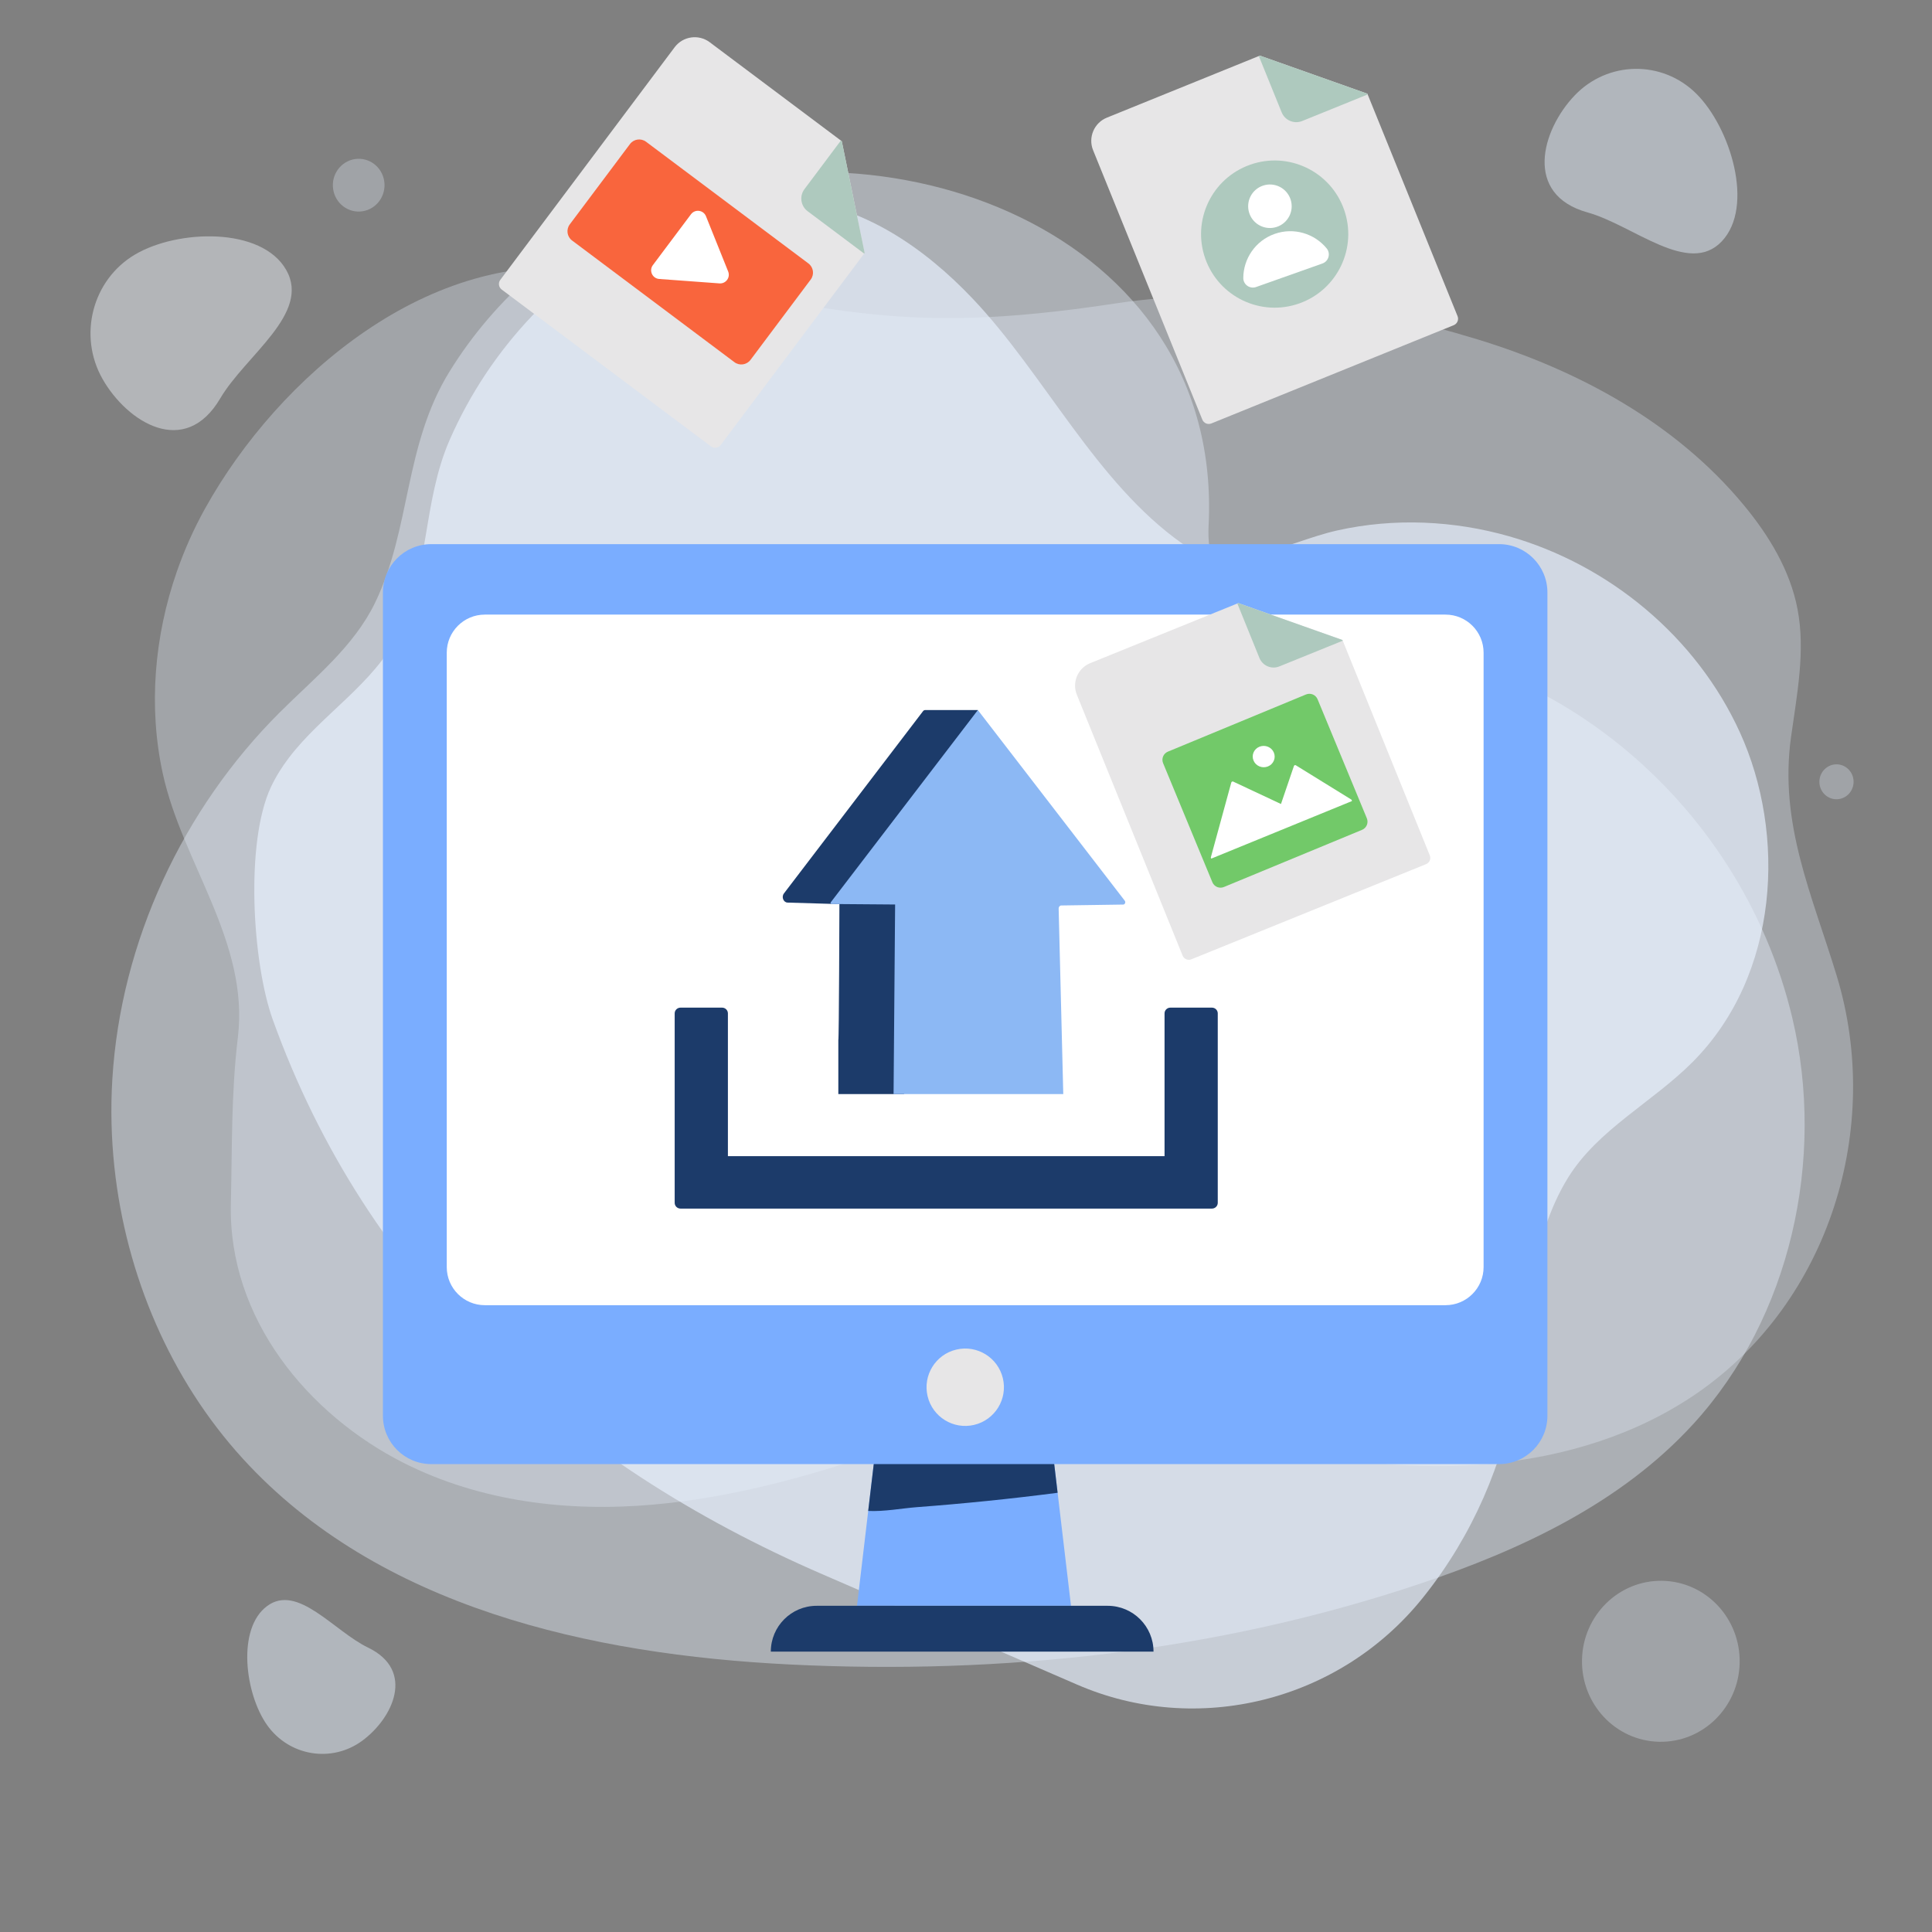 <svg width="219" height="219" viewBox="0 0 219 219" fill="none" xmlns="http://www.w3.org/2000/svg">
<rect x="0" y="0" width="219" height="219" fill="#808080" stroke="none"/>
<g opacity="0.41">
<path d="M12.968 132.302C12.614 128.994 12.531 125.656 12.733 122.335C13.678 106.734 20.741 91.695 31.696 80.767C35.604 76.868 40.096 73.323 42.516 68.322C46.592 59.9 45.782 50.512 50.944 42.136C56.113 33.751 63.919 27.011 72.916 23.285C99.74 12.177 138.759 25.879 136.997 59.654C136.99 59.775 136.986 59.95 136.982 60.173C136.874 67.175 142.531 72.757 149.366 72.561C174.592 71.835 197.271 90.518 203.168 115.395C206.96 131.393 202.959 149.361 191.955 161.404C183.741 170.394 172.382 175.696 160.944 179.531C138.01 187.222 113.604 189.873 89.501 188.675C66.94 187.554 42.933 182.221 27.535 165.359C19.32 156.365 14.28 144.538 12.968 132.302Z" fill="#E9F2FF"/>
</g>
<g opacity="0.31">
<path d="M139.586 21.105C139.653 17.905 137.167 15.257 134.033 15.191C130.899 15.125 128.303 17.665 128.236 20.866C128.168 24.066 130.654 26.714 133.788 26.78C136.923 26.846 139.518 24.305 139.586 21.105Z" fill="#E9F2FF"/>
</g>
<g opacity="0.31">
<path d="M37.734 21.145C37.817 22.795 39.193 24.062 40.809 23.977C42.424 23.891 43.667 22.485 43.584 20.835C43.502 19.186 42.125 17.919 40.51 18.004C38.895 18.09 37.651 19.496 37.734 21.145Z" fill="#E9F2FF"/>
</g>
<g opacity="0.31">
<path d="M206.237 88.723C206.291 89.815 207.203 90.654 208.272 90.597C209.341 90.54 210.164 89.609 210.109 88.518C210.055 87.426 209.143 86.587 208.074 86.643C207.005 86.7 206.182 87.631 206.237 88.723Z" fill="#E9F2FF"/>
</g>
<g opacity="0.31">
<path d="M197.196 188.501C197.302 183.462 193.387 179.294 188.453 179.191C183.518 179.088 179.433 183.089 179.327 188.127C179.222 193.166 183.137 197.334 188.071 197.437C193.006 197.54 197.091 193.539 197.196 188.501Z" fill="#E9F2FF"/>
</g>
<path opacity="0.47" d="M11.621 42.955C8.824 38.029 10.469 31.718 15.294 28.858C20.121 25.998 29.653 25.684 32.45 30.609C35.248 35.534 27.837 40.281 24.963 45.164C20.955 51.975 14.418 47.879 11.621 42.955Z" fill="#ECF1F7"/>
<path opacity="0.47" d="M41.069 197.315C37.601 199.869 32.766 199.07 30.268 195.532C27.77 191.994 26.82 184.598 30.288 182.044C33.755 179.49 37.855 184.896 41.718 186.76C47.104 189.36 44.536 194.761 41.069 197.315Z" fill="#E9F2FF"/>
<path opacity="0.47" d="M178.483 10.829C182.24 6.88 188.418 6.786 192.282 10.618C196.145 14.451 198.917 23.421 195.16 27.37C191.403 31.319 185.147 25.527 179.949 24.079C172.699 22.059 174.726 14.778 178.483 10.829Z" fill="#E9F2FF"/>
<path opacity="0.32" d="M20.034 64.826C17.498 72.132 16.805 80.116 18.448 87.668C20.656 97.824 28.262 106.751 26.965 117.582C26.187 124.081 26.325 130.039 26.169 136.425C25.847 149.537 35.009 160.392 45.757 165.825C54.486 170.238 64.411 171.401 73.992 170.558C82.616 169.799 91.107 167.535 99.304 164.729C107.203 162.025 114.87 158.665 123.388 158.917C130.471 159.126 137.039 161.759 143.762 163.587C159.811 167.952 178.798 167.331 192.439 157.872C207.392 147.503 213.431 127.828 208.206 110.633C205.404 101.411 201.662 93.418 203.015 83.591C203.681 78.758 204.674 73.838 203.757 69.046C202.914 64.635 200.496 60.666 197.628 57.211C189.895 47.894 178.887 41.953 167.443 38.457C154.461 34.492 140.048 32.33 126.548 34.383C100.325 38.371 94.619 34.493 67.207 30.601C48.844 27.994 31.608 42.594 23.239 57.656C21.971 59.939 20.896 62.343 20.034 64.826Z" fill="#E9F2FF"/>
<g opacity="0.83">
<path opacity="0.81" d="M32.726 85.926C36.503 80.942 42.342 77.558 45.202 71.831C48.627 64.975 47.906 56.884 50.964 49.88C55.484 39.531 63.67 30.74 73.92 25.913C78.86 23.586 84.282 22.171 89.571 22.577C97.724 23.202 104.756 28.056 110.256 33.852C118.441 42.479 124.229 54.731 134.052 61.644C139.473 65.458 145.843 61.411 151.586 60.127C158.081 58.676 164.83 59.017 171.035 60.783C182.462 64.036 192.303 72.221 197.224 83.015C202.478 94.539 201.732 110.471 191.869 120.379C187.307 124.962 181.119 128.026 177.733 133.516C173.484 140.406 172.986 149.719 171.799 157.38C170.489 165.84 166.873 174.083 161.438 180.922C161.377 180.999 161.315 181.077 161.252 181.154C151.81 192.892 135.695 196.851 122.11 190.965C122.11 190.965 93.206 178.443 93.205 178.442C63.876 165.736 41.611 145.26 30.921 115.587C28.608 109.165 27.768 95.476 30.715 89.207C31.272 88.025 31.956 86.942 32.726 85.926Z" fill="#E9F2FF"/>
</g>
<path d="M98.011 28.674L81.694 50.445C81.434 50.792 80.941 50.863 80.594 50.603L56.869 32.821C56.522 32.561 56.451 32.068 56.712 31.721L76.473 5.356C77.413 4.101 79.193 3.846 80.448 4.786L95.418 16.007L95.49 16.357L98.011 28.674Z" fill="#E7E6E7"/>
<path d="M98.012 28.673L97.957 28.745L91.548 23.942C90.758 23.349 90.597 22.228 91.189 21.438L95.318 15.93L95.419 16.005L95.491 16.356L98.012 28.673Z" fill="#AEC9BE"/>
<path d="M83.248 41.053L64.846 27.261C64.27 26.829 64.153 26.012 64.585 25.435L71.409 16.331C71.841 15.754 72.658 15.637 73.235 16.069L91.636 29.861C92.212 30.293 92.329 31.111 91.897 31.687L85.074 40.792C84.642 41.368 83.824 41.485 83.248 41.053Z" fill="#F9653D"/>
<path d="M81.555 32.124L74.722 31.622C73.946 31.565 73.54 30.672 74.007 30.05L78.325 24.289C78.785 23.674 79.74 23.8 80.026 24.512L82.541 30.776C82.812 31.451 82.282 32.178 81.555 32.124Z" fill="white"/>
<path d="M121.402 182.023H97.144L98.416 171.272L99.252 164.211H119.295L119.885 169.213L121.402 182.023Z" fill="#7AADFF"/>
<path d="M130.756 187.221H87.375C87.375 184.35 89.702 182.024 92.572 182.024H125.558C128.429 182.024 130.756 184.35 130.756 187.221Z" fill="#1C3B6A"/>
<path d="M119.884 169.213C114.574 169.902 109.239 170.444 103.9 170.845C102.207 170.977 100.247 171.358 98.414 171.272L99.251 164.211H119.293L119.884 169.213Z" fill="#1C3B6A"/>
<path d="M43.406 160.483V67.158C43.406 64.132 45.859 61.68 48.885 61.68H169.928C172.953 61.68 175.406 64.132 175.406 67.158V160.483C175.406 163.509 172.953 165.961 169.928 165.961H48.885C45.859 165.961 43.406 163.508 43.406 160.483Z" fill="#7AADFF"/>
<path d="M168.171 73.986V143.631C168.171 146.013 166.239 147.949 163.853 147.949H54.958C52.576 147.949 50.641 146.014 50.641 143.631V73.986C50.641 71.599 52.576 69.668 54.958 69.668H163.853C166.239 69.668 168.171 71.599 168.171 73.986Z" fill="white"/>
<path d="M110.421 161.517C112.778 160.961 114.238 158.598 113.682 156.241C113.125 153.884 110.763 152.424 108.405 152.98C106.048 153.537 104.588 155.899 105.145 158.257C105.701 160.614 108.064 162.074 110.421 161.517Z" fill="#E7E6E7"/>
<path d="M152.174 72.546L162.073 96.963C162.231 97.353 162.043 97.796 161.654 97.954L135.045 108.742C134.656 108.9 134.212 108.712 134.054 108.322L122.065 78.752C121.495 77.344 122.173 75.741 123.581 75.17L140.371 68.363L140.697 68.479L152.174 72.546Z" fill="#E7E6E7"/>
<path d="M152.174 72.546L152.207 72.627L145.018 75.541C144.132 75.901 143.122 75.473 142.762 74.587L140.258 68.409L140.371 68.363L140.698 68.479L152.174 72.546Z" fill="#AEC9BE"/>
<path d="M149.352 79.262L154.937 92.757C155.149 93.269 154.906 93.854 154.395 94.066L138.735 100.546C138.224 100.758 137.638 100.515 137.427 100.004L131.842 86.509C131.631 85.999 131.874 85.411 132.385 85.202L148.043 78.72C148.555 78.51 149.141 78.752 149.352 79.262Z" fill="#72C969"/>
<path d="M153.244 90.806L152.877 90.957L152.194 91.236L138.094 97.004L137.313 97.324C137.266 97.289 137.242 97.228 137.26 97.159L139.571 88.703C139.603 88.594 139.728 88.546 139.814 88.609L145.204 91.136L146.669 86.836C146.703 86.739 146.806 86.697 146.888 86.749L153.165 90.626C153.227 90.665 153.254 90.739 153.244 90.806Z" fill="white"/>
<path d="M144.396 85.304C144.657 85.923 144.353 86.631 143.717 86.882C143.081 87.133 142.355 86.834 142.094 86.215C141.833 85.596 142.136 84.891 142.772 84.64C143.408 84.389 144.135 84.685 144.396 85.304Z" fill="white"/>
<path d="M103.039 100.763C102.96 101.035 102.479 124.019 102.479 124.019H95.028V117.907C95.106 117.886 95.151 102.485 95.151 102.485L89.271 102.312C88.803 102.293 88.556 101.676 88.861 101.276L104.629 80.615C104.69 80.534 104.78 80.487 104.875 80.487H110.844C111.1 80.053 103.119 100.492 103.039 100.763Z" fill="#1C3B6A"/>
<path d="M127.497 102.1L110.844 80.488L94.175 102.274C94.115 102.351 94.163 102.472 94.255 102.473L101.465 102.529L101.29 124.016H120.526L120.002 102.985C119.998 102.797 120.132 102.642 120.3 102.639L127.318 102.536C127.518 102.533 127.625 102.272 127.497 102.1Z" fill="#8CB8F4"/>
<path d="M137.376 114.219H132.668C132.302 114.219 132.006 114.511 132.006 114.871V131.055H82.511V114.871C82.511 114.511 82.215 114.219 81.849 114.219H77.141C76.775 114.219 76.478 114.511 76.478 114.871V136.347C76.478 136.707 76.775 136.999 77.141 136.999H137.376C137.741 136.999 138.038 136.707 138.038 136.347V114.871C138.038 114.511 137.742 114.219 137.376 114.219Z" fill="#1C3B6A"/>
<path d="M154.998 10.623L165.22 35.837C165.383 36.239 165.19 36.697 164.787 36.861L137.311 48C136.909 48.163 136.451 47.969 136.288 47.567L123.908 17.032C123.319 15.579 124.019 13.923 125.473 13.334L142.81 6.305L143.147 6.424L154.998 10.623Z" fill="#E7E6E7"/>
<path d="M154.998 10.623L155.032 10.707L147.609 13.717C146.694 14.088 145.651 13.647 145.28 12.731L142.693 6.352L142.81 6.305L143.148 6.424L154.998 10.623Z" fill="#AEC9BE"/>
<path d="M152.35 23.747C153.89 28.088 151.619 32.855 147.277 34.395C142.935 35.935 138.166 33.665 136.626 29.323C135.087 24.981 137.359 20.214 141.701 18.674C146.043 17.134 150.81 19.404 152.35 23.747Z" fill="#AEC9BE"/>
<path d="M144.707 25.727C146.004 25.309 146.716 23.919 146.298 22.623C145.88 21.326 144.49 20.614 143.193 21.032C141.897 21.45 141.185 22.84 141.603 24.137C142.021 25.433 143.411 26.145 144.707 25.727Z" fill="white"/>
<path d="M149.902 29.868C150.611 29.617 150.859 28.736 150.382 28.155C148.997 26.469 146.655 25.744 144.481 26.515C142.306 27.286 140.945 29.325 140.932 31.507C140.927 32.259 141.675 32.786 142.384 32.535L149.902 29.868Z" fill="white"/>
</svg>
